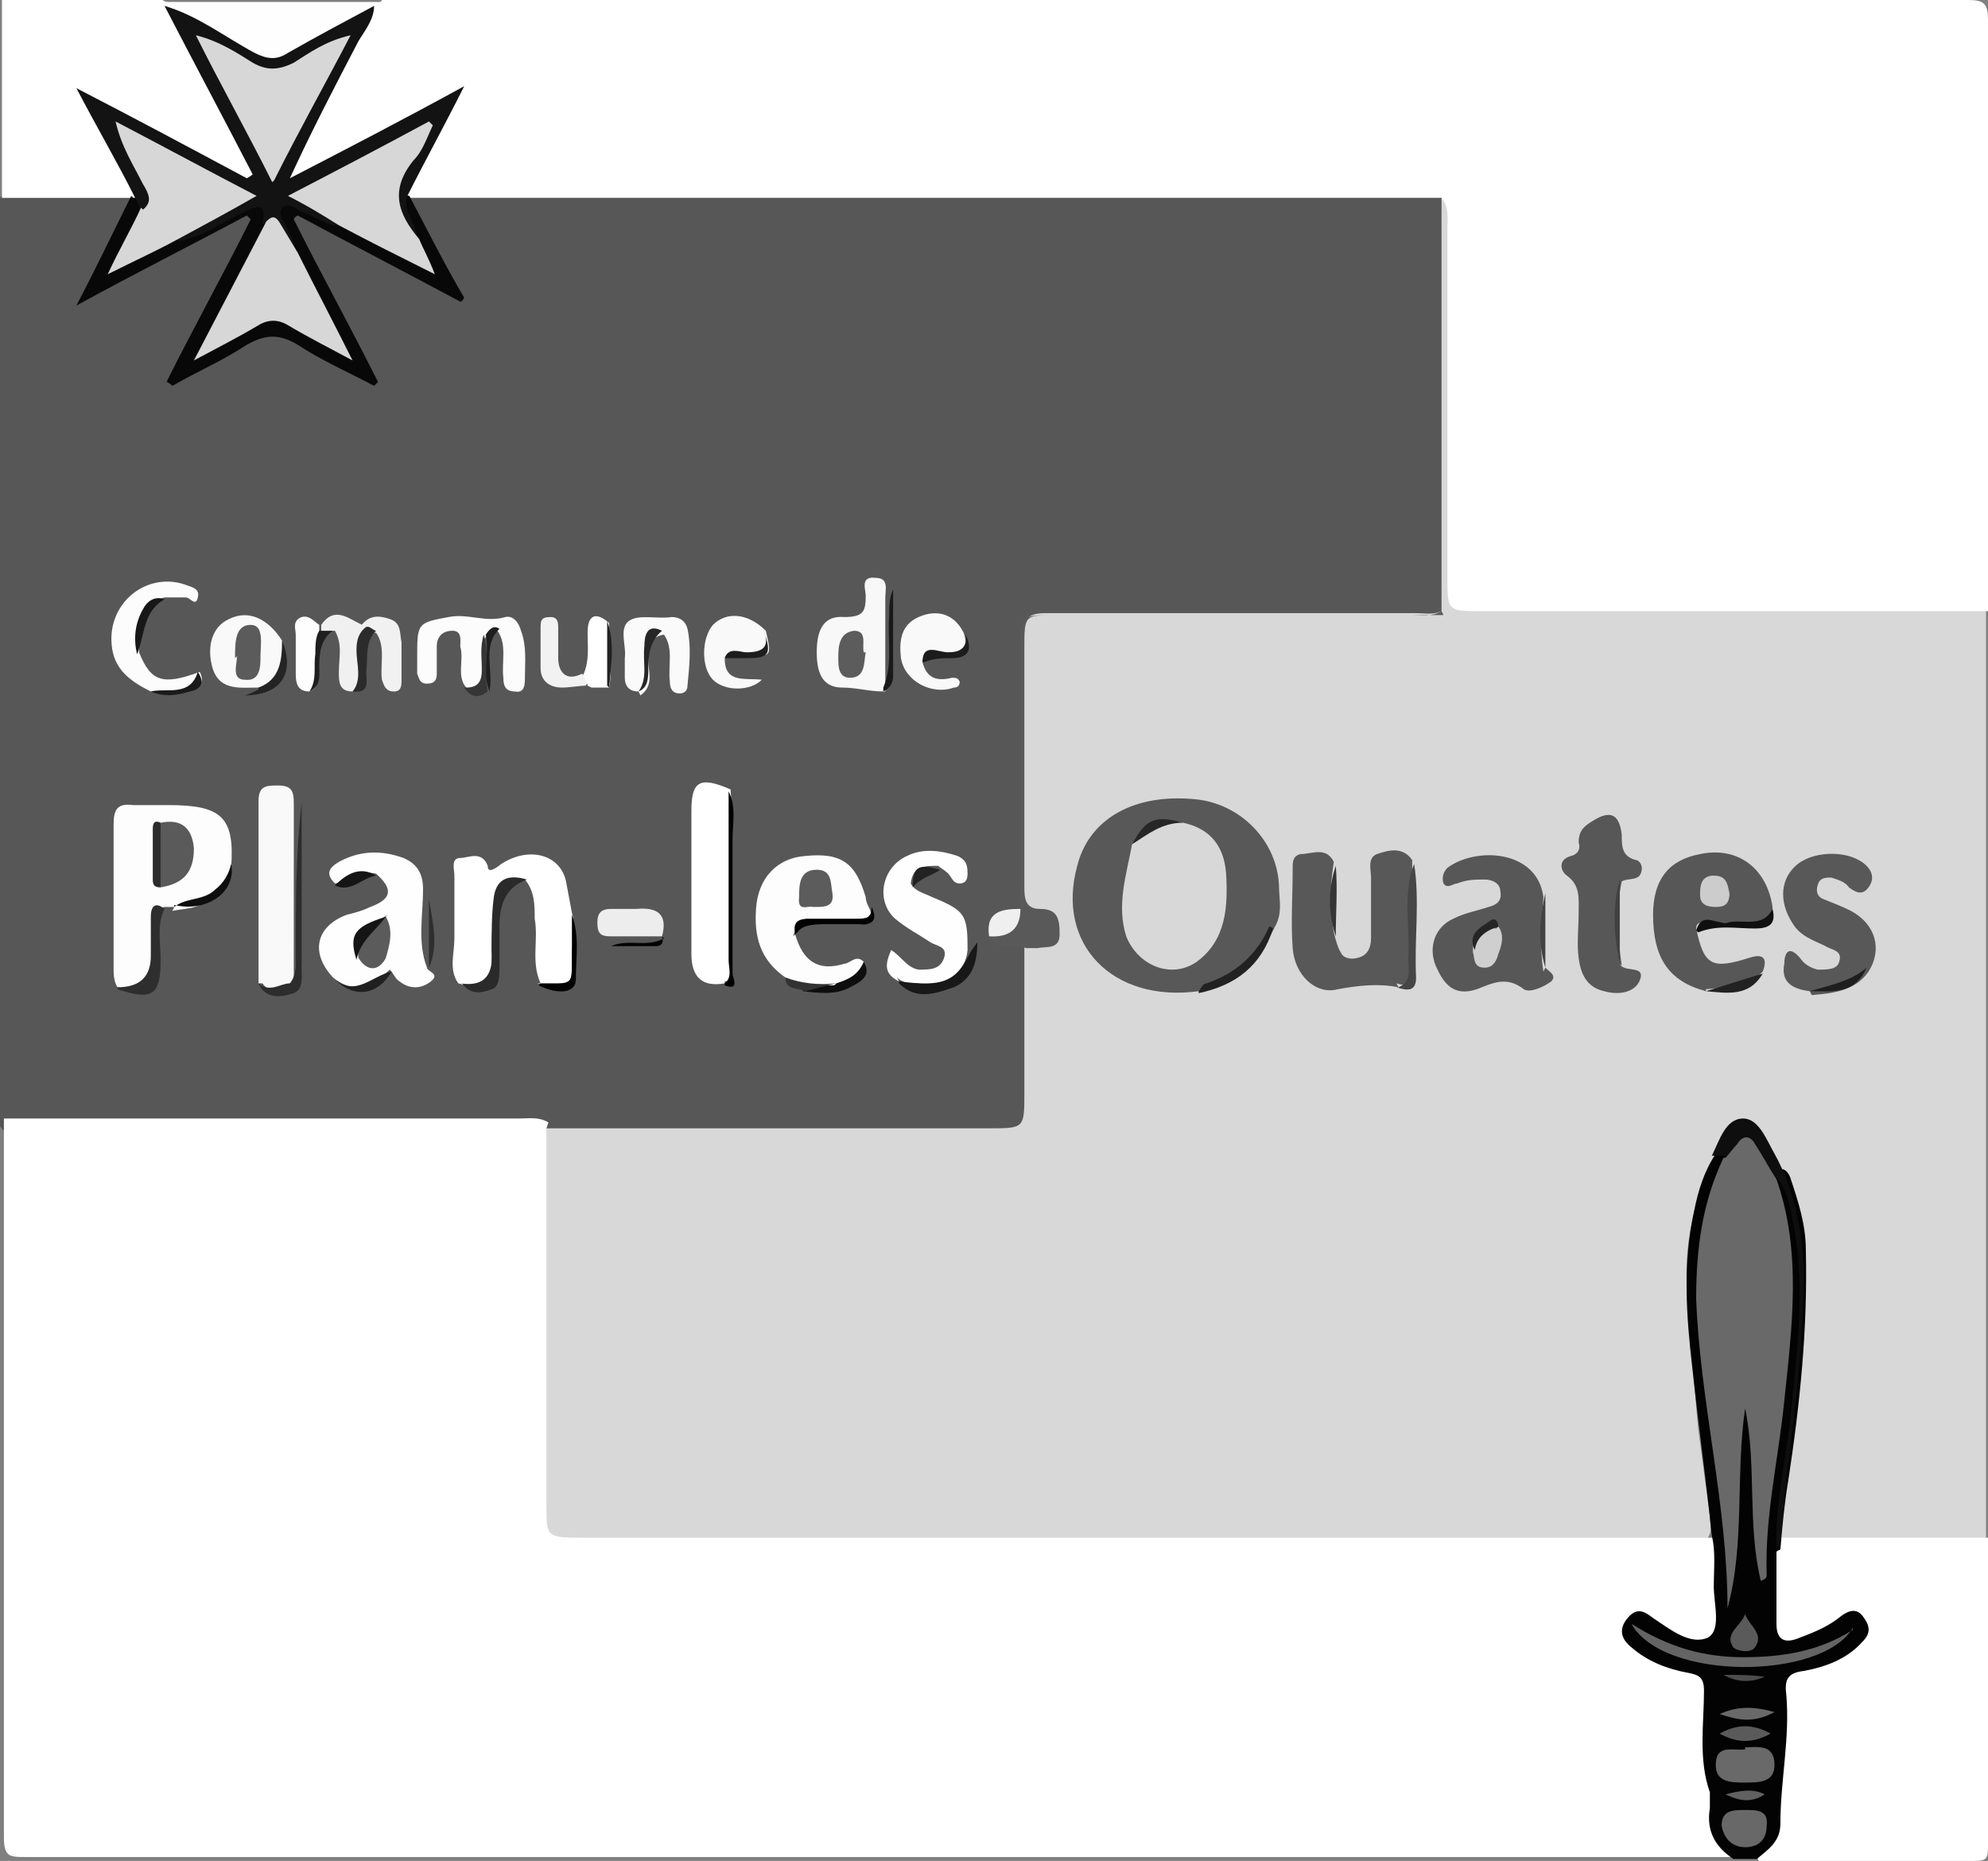 <?xml version="1.0" encoding="UTF-8"?>
<svg id="Calque_1" data-name="Calque 1" xmlns="http://www.w3.org/2000/svg" xmlns:xlink="http://www.w3.org/1999/xlink" version="1.1" viewBox="0 0 101.5 95">
  <rect x="0" y="0" width="101.5" height="95" fill="#808080" stroke="none"/>
  <defs>
    <clipPath id="clippath">
      <rect width="101.5" height="95" fill="none" stroke-width="0"/>
    </clipPath>
  </defs>
  <g clip-path="url(#clippath)">
    <g>
      <path d="M0,57.4V10.1c.3-.3.6-.5,1-.5,1.8,0,3.6-.2,5.3.1.7.2.8.6.5,1.2-.4.9-1,1.7-1.4,2.6-.1.2-.3.6,0,.8.2.2.5,0,.8-.2,1.6-.9,3.3-1.7,4.9-2.7.2-.1.4-.2.6-.3.4-.2.8-.5,1.2-.1.4.4,0,.8-.1,1.2-1,1.8-1.9,3.6-2.9,5.4-.2.3-.5.6-.2,1,.3.3.7,0,1-.1.8-.4,1.6-.9,2.4-1.3.6-.4,1.2-.3,1.8,0,1,.7,2.1,1.2,3.4,1.8-.1-1.2-.7-2.1-1.2-2.9-.7-1.2-1.3-2.6-2-3.8-.2-.4-.5-.8-.1-1.2.5-.4.9,0,1.3.2,1.7,1,3.4,1.9,5.1,2.8.3.2.6.5,1,.2.4-.3,0-.7-.2-1-.3-.8-.8-1.5-1.2-2.2-.3-.5-.5-1.1.4-1.3.7-.2,1.4-.2,2.1-.2,16,0,32,0,48,0,.8,0,1.6-.2,2.3.4.3.4.2.8.2,1.2,0,6.3,0,12.7,0,19,0,.4,0,.8-.2,1.2-.4.5-1,.3-1.5.3-4.3,0-8.6,0-12.9,0-1.8,0-3.5.2-5.2.4-.9.1-1.2.7-1.4,1.5-.6,3-.3,6-.4,9,0,1.2,0,2.3,0,3.5,0,.3-.1.6-.5.7-.3.1-.5.3-.3.6.4.5,1.2.6,1.2,1.4.2,2.6.1,5.3,0,7.9,0,1-.5,1.5-1.5,1.5-.3,0-.6,0-.8,0-7.1,0-14.1,0-21.2,0-.5,0-1,0-1.5-.1-1.5-.2-3,0-4.5,0-7,0-14,0-21.1,0-.8,0-1.6.2-2.2-.6Z" fill="#575757" stroke-width="0"/>
      <path d="M27.9,57.6c7.5,0,15.1,0,22.6,0,1.8,0,1.8,0,1.8-1.8,0-2.5,0-5,0-7.5.2-.6.5-1.2,0-1.8-.2-.3-.1-.7-.1-1.1,0-4.3,0-8.6,0-12.9,0-1,.4-1.2,1.2-1.2,6.3,0,12.6,0,18.9,0,.4,0,.9.1,1.3-.1,0-7,0-14.1,0-21.1.6,0,.7.4.8.8,0,.6,0,1.1,0,1.7,0,5.1,0,10.1,0,15.2,0,2.5.3,2.8,2.9,2.8,7.3,0,14.6,0,21.9,0,.8,0,1.6-.1,2.2.6v47.3c-.3.4-.7.5-1.1.5-2.9,0-5.7,0-8.6,0-.2,0-.5,0-.7-.2-.7-.3-.6-.9-.5-1.4.4-2.8.8-5.7,1-8.5.3-3.1.3-6.2-1-9.2-.2-.4-.4-.9-.7-1.2-.7-1-1.3-1-1.9.1-.1.2-.2.5-.4.7-1.2,2.3-1.6,4.8-1.3,7.4.2,2.1.3,4.2.5,6.2.2,1.5.4,3,.6,4.5,0,.5.2.9-.3,1.3-.6.3-1.3.3-2,.3-18.5,0-37.1,0-55.6,0-.2,0-.5,0-.7,0-1.4,0-1.7-.3-1.7-1.8,0-3.1,0-6.2,0-9.2,0-2.9,0-5.8,0-8.8,0-.6-.1-1.3.6-1.7Z" fill="#d8d8d8" stroke-width="0"/>
      <path d="M27.9,57.6c0,6.4,0,12.9,0,19.3,0,1.5,0,1.6,1.7,1.6,19.3,0,38.5,0,57.8,0,.4.1.4.4.4.7,0,1.3,0,2.6.1,3.9,0,.8-.7,1.2-1.6.9-.6-.2-1.1-.5-1.6-.8-.3-.1-.6-.3-.8,0-.2.4,0,.7.3.9.6.4,1.3.7,2,.8,1.4.3,1.5.6,1.5,2,0,1.4-.2,2.7.2,4.1.4,1.2,0,2.6.9,3.8-29.2,0-58.3,0-87.5,0-.8,0-1.1,0-1.1-1,0-12.2,0-24.4,0-36.7,8.8,0,17.5,0,26.3,0,.5,0,1-.1,1.5.2Z" fill="#fff" stroke-width="0"/>
      <path d="M101.5,31.2c-8.6,0-17.2,0-25.9,0-1.7,0-1.7,0-1.7-1.8,0-5.9,0-11.8,0-17.7,0-.5.1-1.1-.3-1.6-16.9,0-33.8,0-50.7,0-.7,0-1.4,0-2,0,0,0,0,0-.1-.1,0-1,.7-1.8,1.1-2.6.3-.5.6-1,.6-1.5-1.1.2-2,.8-2.9,1.3-1.2.8-2.6,1.3-3.8,2-.3.2-.7.5-1.1,0-.3-.4,0-.7.2-1,.8-1.8,1.9-3.5,2.8-5.3.4-.9.8-1.9,1.4-2.6.1-.1.3-.1.4-.3C46.5,0,73.5,0,100.5,0c.8,0,1,.2,1,1,0,10.1,0,20.2,0,30.2Z" fill="#fff" stroke-width="0"/>
      <path d="M91,78.5h10.5c0,5.3,0,10.6,0,15.8,0,.6-.1.7-.7.7-3.7,0-7.4,0-11,0-.2-.3.1-.5.3-.7.3-.3.5-.6.5-.9-.1-2.2.6-4.3.3-6.4-.2-1.3,0-1.5,1.3-1.9.9-.3,1.8-.3,2.5-1,.2-.2.6-.5.3-.9-.3-.4-.6-.2-1,0-.5.3-1,.6-1.6.8-1.2.5-1.8.2-2.1-1.1-.2-1.2.2-2.4.1-3.7.1-.3.2-.6.6-.7Z" fill="#fff" stroke-width="0"/>
      <path d="M6.8,10.1c-2.2,0-4.5,0-6.7,0V0c2.7,0,5.4,0,8.2,0,.1.1.3.1.4.2,1,.7,1.2,1.9,1.7,2.8.8,1.5,1.4,3,2.3,4.4.1.2.2.4.3.5.2.4.3.8,0,1.1-.4.4-.7.1-1.1,0-1.7-1-3.5-1.9-5.2-2.8-.3-.2-.6-.5-1-.2-.4.4,0,.7.2,1.1.5,1,1.3,1.8,1.3,3,0,0-.2,0-.3,0Z" fill="#fff" stroke-width="0"/>
      <path d="M90.7,79.2c0,1.2,0,2.5,0,3.7,0,.9.5,1,1.2.7.8-.3,1.5-.6,2.1-1.1.4-.3.8-.4,1.1,0,.3.4.5.8,0,1.3-.8.9-1.9,1.3-3,1.5-.8.1-1,.4-.9,1.2.2,2.2-.3,4.4-.3,6.6,0,.9-.6,1.3-1.2,1.8h-1.2c-.9-.6-1.4-1.4-1.2-2.6,0-.2,0-.5,0-.8-.6-1.7-.3-3.5-.3-5.2,0-.7-.3-.8-.8-.9-1.1-.2-2.1-.6-2.9-1.3-.5-.4-.7-.9-.2-1.5.5-.6.9-.3,1.3,0,.9.6,1.9,1.4,2.8,1,.7-.4.3-1.7.3-2.6,0-.9.1-1.8-.1-2.6-.3-2.9-.7-5.8-1-8.6-.3-2.6-.5-5.3.1-8,.2-1,.5-2,1.1-2.9.3-.3.6-.3.9,0,.1.3.1.5,0,.8-1.5,3.4-1.1,6.9-.8,10.4.3,3.2.9,6.4.8,9.7,0,.2,0,.4,0,.5,0-.8,0-1.8,0-2.7-.2-1.8,0-3.6.2-5.3,0-.4.1-.9.6-.9.6,0,.6.5.7.9.4,2.2.1,4.3,0,5.7,0-2.2.5-5.2.8-8.2.2-2.9.5-5.9-.3-8.8,0-.3-.2-.6,0-.9.3-.6.7-.5.9,0,.4,1.2.8,2.4.8,3.7.1,4-.3,7.9-.9,11.8-.2,1.2-.3,2.3-.4,3.5Z" fill="#030303" stroke-width="0"/>
      <path d="M8.4.3c0,0-.2-.2-.2-.2,3.8,0,7.5,0,11.3,0,0,0-.2.2-.3.2-.4.6-.9,1-1.6,1.3-1,.5-2.1,1-3.1,1.6-.3.2-.6.4-.9.2-1.7-1.1-3.8-1.6-5.2-3.1Z" fill="#fefefe" stroke-width="0"/>
      <path d="M6.8,10.1c0,0,.1,0,.2,0,.3-.1.5,0,.6.2.5.9-.3,1.5-.5,2.2.7-.2,1.4-.7,2-1,1.2-.4,2.3-.9,3.5-1.3,1.2-.3,1.3-.2,1.2,1,0,1.6-1.1,2.8-1.7,4.1-.2.5-.6,1-1,1.8,1.9-1.5,3.6-1.7,5.3-.2-.7-1.4-1.2-2.7-2-4-.3-.9-.8-2-.2-2.7.6-.7,1.6.1,2.5.2.2,0,.5.2.7.2,1,.6,2.1,1.2,3.2,1.6,0,0,0,0,0,0,0,0,0,0,0-.1-.2-.5-.2-1.1-.2-1.6,0-.3.1-.6.5-.5,0,0,0,0,0,0,.9,1.7,1.8,3.5,2.8,5.2,0,0-.1.2-.2.2-2.8-1.5-5.5-2.9-8.3-4.4,0,0-.2.1-.2.2,1.4,2.8,2.9,5.5,4.3,8.3,0,0-.2.2-.2.2-1.3-.7-2.7-1.3-3.9-2.1-1-.6-1.7-.5-2.6,0-1.2.8-2.6,1.4-3.8,2.1,0,0-.2-.2-.3-.2,1.4-2.8,2.9-5.5,4.3-8.3,0,0-.1-.1-.2-.2-2.8,1.5-5.6,2.9-8.7,4.6,1.1-2.1,1.9-3.8,2.8-5.6Z" fill="#080808" stroke-width="0"/>
      <path d="M8.9,46.3c-.2,0-.3,0-.5,0-.5.1-.5.6-.5,1,0,.6,0,1.1,0,1.7,0,1.8-.1,1.8-1.9,1.4-.2-.3-.2-.7-.2-1,0-2.4,0-4.9,0-7.3,0-.8.2-1.1,1-1,.6,0,1.2,0,1.8,0,2.7,0,3.4.6,3.2,3.2.1,1.2-.8,1.5-1.6,1.9-.4.2-.9.2-1.4.3Z" fill="#fdfdfd" stroke-width="0"/>
      <path d="M27.6,50.2c-.5-1.1-.1-2.2-.3-3.3,0-.7,0-1.4-.5-2-.9,0-1.3.4-1.5,1.2-.2,1-.2,2-.2,3,0,1.4-.2,1.5-1.7,1.1-.5-.7-.2-1.5-.2-2.3,0-1.1,0-2.2,0-3.2,0-.3-.2-.9.3-.9.4,0,1.1-.4,1.4.4,0,.3.2.3.7-.1,1.4-.9,3-.5,3.3.9.1.5.2,1.1.3,1.6.2.7,0,1.5,0,2.2,0,1.6,0,1.7-1.8,1.4Z" fill="#fff" stroke-width="0"/>
      <path d="M17.1,50c-1.3-1.3-1-2.7.6-3.3.4-.1.8-.2,1.2-.4,1.1-.4,1.2-.9.3-1.7-.8-.2-1.4.4-2.1.5-.5-.5-.3-.8.2-1.1,1.1-.6,2.2-.6,3.3-.2.7.3,1,.8,1,1.6,0,1.3-.3,2.7.2,4h0c0,.2.7.3.2.7-.5.4-1.1.4-1.6,0-.2-.1-.3-.4-.5-.6-1.1,1-1.9,1.2-2.9.4Z" fill="#fefefe" stroke-width="0"/>
      <path d="M40.6,47.7c.4,1.4,1.2,1.9,2.5,1.5.3,0,.6-.5,1-.1,0,1-.8,1.1-1.5,1.3-.9,0-1.8.2-2.5-.5-1.3-.9-1.6-2.1-1.5-3.5.1-1.6,1.1-2.6,2.5-2.7,1.9-.2,2.6.4,3.1,2.1,0,.2.1.4.2.6.2.5,0,.8-.6.8-.8,0-1.6,0-2.4,0-.5,0-.8.1-.9.6Z" fill="#fdfdfd" stroke-width="0"/>
      <path d="M37,50.2q-1.7.3-1.7-1.5c0-2.4,0-4.9,0-7.3,0-1.5.4-1.8,2-1.1.2,3.1,0,6.2,0,9.3,0,.2,0,.5-.3.5Z" fill="#fff" stroke-width="0"/>
      <path d="M13.2,50.2c0-3.1,0-6.2,0-9.3,0-.8.4-.8,1-.8.7,0,.8.3.8.9,0,3.1,0,6.1,0,9.2-.5.3-1.1.7-1.6,0Z" fill="#f9f9f9" stroke-width="0"/>
      <path d="M45.9,50.1c-.8-.4-.7-.9-.4-1.6.5.3.8.9,1.4,1,.6,0,1.1,0,1.3-.6.2-.6-.4-.6-.7-.8-.6-.4-1.2-.7-1.8-1.2-1-.9-.7-2.6.6-3.2.8-.4,1.7-.3,2.6,0,.4.2.5.4.5.9,0,.3-.1.5-.4.5-.4,0-.4-.4-.7-.6-.1-.1-.3-.2-.4-.3-.7,0-1.3,0-1.4.9.2.4.7.5,1.1.7,1.7.7,1.8.9,1.8,2.7-.1,1.2-1.2,1.9-2.6,1.7-.3,0-.7,0-1-.3Z" fill="#fefefe" stroke-width="0"/>
      <path d="M73.6,31.2c-.5.3-1,.2-1.5.2-6.1,0-12.1,0-18.2,0-1.6,0-1.6,0-1.6,1.7,0,4,0,8.1,0,12.1,0,.6,0,1.2.8,1.2.9,0,1,.5,1,1.3,0,.8-.7.6-1.1.7-.2,0-.4,0-.6,0-.6-.2-1.4.2-1.9-.5.5-.5,1.2-.8,1.6-1.4,0-4.5,0-8.9,0-13.4,0-1.7,0-1.7,1.8-1.7,6.6,0,13.2,0,19.8,0Z" fill="#595959" stroke-width="0"/>
      <path d="M23.8,35.1c-.5-.6-.1-1.4-.3-2.1,0-.3.1-.8-.4-.8-.5,0-.8.3-.8.8,0,.5,0,1,0,1.4,0,.3-.1.5-.5.5-.4,0-.4-.3-.5-.5,0-.3,0-.6,0-.8,0-1.8,0-1.8,1.6-2.1,1-.2,1.9.3,2.9,0,.4-.1.7.3.8.7.3.8.2,1.6.2,2.4,0,.3,0,.8-.5.7-.5,0-.6-.3-.6-.7-.1-.8.2-1.7-.3-2.4-.4,0-.7.3-.7.7,0,.6,0,1.2,0,1.7,0,.6-.4.8-.9.5Z" fill="#fcfcfc" stroke-width="0"/>
      <path d="M45.1,35.3c-.7,0-1.4-.2-2.1-.2-1.1,0-1.3-.9-1.3-1.8,0-.9.2-1.9,1.4-1.8,1,0,1.1-.3,1.1-1.1,0-.3-.3-1,.5-.9.7,0,.5.6.5,1,0,1.5,0,3.1,0,4.6,0,.1,0,.2,0,.2Z" fill="#f8f8f8" stroke-width="0"/>
      <path d="M7.7,35.3c-1-.5-1.9-1.1-2-2.4-.2-2.2,1.9-3.8,3.9-3,.3.1.6.2.5.6-.1.5-.4,0-.6,0-.4,0-.7,0-1.1,0-.9.2-1.2.9-1.3,1.6,0,.4,0,.8,0,1.2.6,1.5,1.2,1.7,3.1,1,.3.6-.1.7-.5.9-.6.2-1.2.3-1.8.1Z" fill="#fcfcfc" stroke-width="0"/>
      <path d="M13.2,35.1c-1,0-2.1.2-2.4-1.2-.2-.9,0-1.9.9-2.3,1-.5,2,0,2.7,1.1.3,1.6,0,2.2-1.2,2.4Z" fill="#f9f9f9" stroke-width="0"/>
      <path d="M47.1,33.8c.2.8.7,1,1.5.8.2,0,.3,0,.4.2,0,.2-.1.3-.3.3-1.1.4-2.5-.3-2.7-1.5-.1-.9,0-1.7.9-2.1.9-.4,1.8-.2,2.3.8.3.9,0,1.1-.8,1.1-.4,0-1-.2-1.3.3Z" fill="#f9f9f9" stroke-width="0"/>
      <path d="M32.6,35.3c-.5,0-.7-.3-.7-.7,0-.3,0-.6,0-1,.1-.7-.4-1.7.4-2,.5-.2,1.3,0,2-.1.4,0,.7.2.8.6.2.9.1,1.9,0,2.9,0,.2-.1.4-.4.4-.4,0-.5-.3-.5-.6-.1-.8.2-1.7-.3-2.4-.8.1-.8.8-.8,1.3,0,.6.3,1.3-.4,1.8Z" fill="#fafafa" stroke-width="0"/>
      <path d="M37,33.6c0,1.3,1,1,1.9,1.1-.6.6-1.9.6-2.5,0-.6-.6-.6-2.1,0-2.8.7-.7,1.8-.6,2.7.3.3,1.3.3,1.3-.9,1.3-.4,0-.8,0-1.2.1Z" fill="#f9f9f9" stroke-width="0"/>
      <path d="M33.8,47.8c-.9,0-1.8,0-2.6,0-.5,0-.7-.1-.7-.7,0-.5.2-.7.7-.7.4,0,.9,0,1.3,0,1.1-.1,1.6.3,1.3,1.4,0,0,0,0,0,0Z" fill="#ededed" stroke-width="0"/>
      <path d="M30,35c-.4,0-.9.1-1.3.1-.6,0-1.1-.3-1.1-1,0-.7,0-1.3,0-2,0-.4,0-.6.5-.6.4,0,.4.3.4.6,0,.5,0,1,0,1.5,0,.7.4,1.2,1.2.8.3.1.5.3.2.6Z" fill="#f2f2f2" stroke-width="0"/>
      <path d="M18,35.3c-.7,0-.7-.5-.7-1,0-.7.2-1.4-.2-2.1-.2,0-.5.1-.7,0,0-.1,0-.2,0-.3.7-1,1.4-.3,2.1,0,.1-.1.2,0,.3,0-.3.7-.3,1.5-.3,2.3,0,.4,0,.9-.5,1.1Z" fill="#f0f0f0" stroke-width="0"/>
      <path d="M18.8,32c-.1,0-.2,0-.4,0,.4-.6.9-.6,1.5-.4.6.2.5.7.6,1.2,0,.6,0,1.3,0,1.9,0,.3,0,.6-.4.6-.4,0-.5-.3-.6-.6-.1-.8.2-1.7-.3-2.4-.2,0-.3,0-.4-.2Z" fill="#f1f1f1" stroke-width="0"/>
      <path d="M23.5,50.2c1.3.2,1.7-.5,1.6-1.7,0-.9,0-1.8.1-2.6.1-1,.7-1.3,1.7-1-1.1.4-1.4,1.3-1.4,2.4,0,.7,0,1.4,0,2.1,0,.4,0,1-.4,1.1-.5.2-1.1.3-1.5-.3Z" fill="#2a2a2a" stroke-width="0"/>
      <path d="M16.3,31.9c0,0,0,.2,0,.2,0,.8-.2,1.6-.1,2.5,0,.3,0,.5-.4.7-.6,0-.7-.4-.7-.9,0-.7,0-1.3,0-2,0-.3-.2-.7.3-.9.4-.1.6.2.9.4Z" fill="#fefefe" stroke-width="0"/>
      <path d="M30,35c0-.2-.2-.4-.2-.6.3-.7.2-1.4.2-2.1,0-.9.4-1.1,1.1-.5,0,1.1.2,2.2,0,3.3h-.9Z" fill="#fff" stroke-width="0"/>
      <path d="M13.2,50.2c.6.5,1.1,0,1.6,0,.4-.5.3-1.1.3-1.6,0-2.5,0-5.1.3-7.6,0,1.8,0,3.7,0,5.5,0,1,0,1.9,0,2.9,0,.5.1,1.1-.4,1.3-.6.2-1.3.3-1.7-.3Z" fill="#2d2d2d" stroke-width="0"/>
      <path d="M6,50.4q1.7,0,1.7-1.6c0-.7,0-1.3,0-2,0-.5.2-.8.7-.4-.4.8-.2,1.7-.2,2.6,0,1.8-.4,2.1-2.2,1.5Z" fill="#2e2e2e" stroke-width="0"/>
      <path d="M37,50.2c.4-.3.2-.8.2-1.2,0-2.9,0-5.7,0-8.6.4.8.2,1.6.2,2.5,0,2.3,0,4.5,0,6.8,0,.2.4.9-.4.6Z" fill="#010101" stroke-width="0"/>
      <path d="M45.9,50.1c2.3.3,2.9,0,3.6-1.4.1-.2.2-.3.4-.6,0,1.1-.3,1.9-1.2,2.3-.9.3-1.9.7-2.8-.2Z" fill="#181818" stroke-width="0"/>
      <path d="M52.1,46.4q0,1.5-1.6,1.4c-.2-1.3.7-1.4,1.6-1.4Z" fill="#efefef" stroke-width="0"/>
      <path d="M18.8,32c.1,0,.3.2.4.2-.6.6-.4,1.4-.5,2.1,0,.5.2,1.1-.7,1,.5-.6.2-1.4.2-2.1,0-.5.1-.9.5-1.2Z" fill="#2b2b2b" stroke-width="0"/>
      <path d="M8.9,46.3c.6-.5,1.5-.3,2.1-.9.4-.3.7-.8.8-1.3.3,1.4-1.2,2.5-2.9,2.1Z" fill="#0e0e0e" stroke-width="0"/>
      <path d="M27.6,50.2c.3,0,.6,0,.9,0,.6,0,.7-.2.7-.7,0-.9,0-1.9,0-2.8.4,1.1.2,2.2.2,3.3,0,.7-.9.8-1.9.3Z" fill="#010101" stroke-width="0"/>
      <path d="M45.1,35.3v-.2c.5-1.2.2-2.4.3-3.7,0-.4,0-.9.2-1.3,0,1.5,0,3,0,4.4,0,.3-.1.6-.5.8Z" fill="#191919" stroke-width="0"/>
      <path d="M13.2,35.1c1.1-.4,1.2-1.4,1.2-2.4.7,1.7-.1,2.8-1.9,2.8.3-.1.5-.2.7-.3Z" fill="#242424" stroke-width="0"/>
      <path d="M42.7,50.2c.6-.2,1.1-.4,1.4-1.1.4.7-.1,1-.7,1.3-.7.4-1.6.3-2.4.2-.1-.4.2-.3.4-.3.4,0,.8,0,1.2,0Z" fill="#0e0e0e" stroke-width="0"/>
      <path d="M40.6,47.7c-.1-.5,0-.8.7-.8.8,0,1.6,0,2.4,0,.5,0,.8,0,.8-.6.3.6.1.9-.5.9-.7,0-1.3,0-2,0-.5,0-1,0-1.3.4Z" fill="#010101" stroke-width="0"/>
      <path d="M17.1,50c1.1.9,1.9-.2,2.9-.4-.7,1.2-1.9,1.4-2.9.4Z" fill="#202020" stroke-width="0"/>
      <path d="M32.6,35.3c.5-.7.2-1.5.3-2.3,0-.5.1-1.2.9-.8-.6.5-.7,1.2-.7,1.9,0,.5,0,1-.5,1.2Z" fill="#262626" stroke-width="0"/>
      <path d="M23.8,35.1c.6,0,.8-.3.8-.9,0-.6-.1-1.2.1-1.8.3.9,0,1.9.2,2.9-.4.3-.8.4-1.2-.2Z" fill="#363636" stroke-width="0"/>
      <path d="M17.1,45.2c.6-.6,1.3-1,2.1-.5-.7.1-1.3.9-2.1.5Z" fill="#151515" stroke-width="0"/>
      <path d="M15.8,35.3c.4-.6.2-1.3.3-1.9,0-.4,0-.9.2-1.2.2,0,.5,0,.7,0-.6.4-.7,1.1-.7,1.8,0,.5.1,1-.5,1.3Z" fill="#1f1f1f" stroke-width="0"/>
      <path d="M7,33.4c-.2-.8-.1-1.6.3-2.3.2-.4.6-.7,1.1-.5-1.1.6-1,1.8-1.4,2.8Z" fill="#171717" stroke-width="0"/>
      <path d="M7.7,35.3c.8-.2,2,.3,2.4-1,.4.6.1.9-.4,1-.7.2-1.3.3-2,0Z" fill="#1a1a1a" stroke-width="0"/>
      <path d="M21.9,49.4v-3.5c.2,1.2.5,2.4,0,3.5h0Z" fill="#2e2e2e" stroke-width="0"/>
      <path d="M25,35.3c-.4-.9,0-1.9-.2-2.9.2-.3.4-.5.7-.3-.9.9-.3,2.1-.5,3.1Z" fill="#1e1e1e" stroke-width="0"/>
      <path d="M31,35c0-1.1,0-2.2,0-3.3.4,1.1.2,2.3.1,3.4,0,0,0,0,0,0,0,0,0,0,0,0Z" fill="#222" stroke-width="0"/>
      <path d="M42.7,50.2c-.5.1-1.1.3-1.6.4-.3-.2-1,0-1-.7.8.3,1.7.4,2.6.3Z" fill="#323232" stroke-width="0"/>
      <path d="M47.1,33.8c0-1,.8-.5,1.3-.5.6,0,1-.2.9-.9.4.8.1,1.2-.7,1.2-.5,0-.9,0-1.4.2Z" fill="#1c1c1c" stroke-width="0"/>
      <path d="M37,33.6c.2-.6.8-.3,1.1-.3.9,0,1.2-.3.9-1.1.4,1.2.3,1.4-.9,1.4-.4,0-.8,0-1.2,0Z" fill="#1d1d1d" stroke-width="0"/>
      <path d="M33.8,47.8c.1.3,0,.5-.3.5-.8,0-1.6,0-2.3,0,.9-.4,1.8.1,2.7-.4h0Z" fill="#020202" stroke-width="0"/>
      <path d="M46.6,45.3c0-1.1.3-1.2,1.4-.9-.4.3-1,.4-1.4.9Z" fill="#222" stroke-width="0"/>
      <path d="M61.2,50.6c-4.4.6-7.3-2.4-6.2-6.4.6-2.4,2.9-3.7,6-3.4,2.3.2,4.2,2.1,4.3,4.4,0,.7.2,1.4-.2,2.1-.8,1.7-2.2,2.6-3.8,3.3Z" fill="#585858" stroke-width="0"/>
      <path d="M71.4,50.4c-1-.2-2-.1-3.1.1-1.1.3-2.2-.7-2.3-2.1-.1-1.3,0-2.7,0-4.1,0-.3,0-.6.4-.7.6,0,1.3-.4,1.7.4-.2,1.2-.2,2.4,0,3.6.1.4.2.8.4,1.1.1.2.5.3.8.2.5-.1.7-.5.7-1,0-1,0-2.1,0-3.1,0-.4-.2-1,.3-1.2.6-.2,1.3-.4,1.8.3,0,1.8,0,3.6,0,5.4,0,.5.1,1.2-.8.9Z" fill="#585858" stroke-width="0"/>
      <path d="M78.9,49.4c.2.2.6.4.3.7-.4.3-1.1.6-1.4.4-.9-.7-1.6-.3-2.4,0-1.2.4-1.7-.3-2.1-1.2-.4-1,0-2,.9-2.4.6-.3,1.2-.4,1.8-.6.4-.1.7-.3.6-.8,0-.4-.4-.6-.8-.6-.5,0-.9,0-1.4.2-.2,0-.5.3-.7,0-.1-.3,0-.6.2-.8,1.5-1.1,4.6-.9,4.9,1.5-.1,1.3-.2,2.5,0,3.8Z" fill="#575757" stroke-width="0"/>
      <path d="M87.1,50.6c-1.9-.5-2.7-1.7-2.7-3.9,0-1.8.8-2.8,2.4-3.1,1.9-.4,3.4.7,3.7,2.7,0,.6-.3.9-1,.8-.7,0-1.5,0-2.3,0-.2,0-.6-.1-.6.3.4,1.9.8,2.1,2.7,1.5.6-.2,1-.1.7.7-.8.8-1.9.8-2.9.9Z" fill="#575757" stroke-width="0"/>
      <path d="M92.4,50.6c-.8-.1-1.5-.4-1.3-1.4,0-.5.2-1,.8-.3.2.3.5.5.9.6.5,0,1,0,1.1-.4.2-.6-.4-.6-.7-.8-.6-.3-1.3-.5-1.7-1.2-.7-1.1-.6-2.3.3-3,.9-.7,2.7-.7,3.5.1.3.3.4.7.1,1.1-.3.4-.6.3-1,0-.2-.3-.6-.4-.9-.5-.3,0-.6,0-.7.4-.1.3,0,.6.3.7.5.2,1,.4,1.4.6,1.3.7,1.6,2,.9,3.1-.7,1-1.8,1.1-2.9,1.2Z" fill="#585858" stroke-width="0"/>
      <path d="M82.7,49.2c.2.5,1.4,0,1,.9-.3.6-1.1.7-1.8.5-.9-.2-1.2-.9-1.3-1.7-.1-.7,0-1.5,0-2.3,0-.7.1-1.4-.6-1.9-.3-.2-.5-.8.2-1,.4-.1.5-.4.4-.7,0-.7.4-.9.9-1.2.9-.5,1.2,0,1.3.8,0,.6,0,1.1.7,1.3.2,0,.4.3.3.6-.1.5-.7.3-1,.5-.3,1.4-.2,2.9,0,4.3Z" fill="#575757" stroke-width="0"/>
      <path d="M90.7,79.2c-.1-2.6.6-5.1.8-7.7.3-3.1.7-6.2,0-9.3-.1-.7-.3-1.5-.8-2.1,0,0,0,0-.1,0,0,0,0,0,0,0-.2.1-.5,0-.6-.1-.4-.8-1.2-.9-2-1-.2,0-.4,0-.6,0,.4-.8.7-1.9,1.6-1.9.8,0,1.2,1.1,1.6,1.8,1,1.8,1.4,3.8,1.5,5.9,0,4.2-.6,8.3-1.1,12.4,0,.4,0,.9-.1,1.3,0,.3-.2.5-.2.8Z" fill="#0e0e0e" stroke-width="0"/>
      <path d="M71.4,50.4c.7-.3.5-.9.5-1.5.1-1.6-.3-3.3.3-4.8.3,1.9,0,3.9.1,5.8,0,.7-.4.7-1,.5Z" fill="#464646" stroke-width="0"/>
      <path d="M61.2,50.6c.1-.1.2-.4.4-.4,1.5-.5,2.6-1.5,3.2-2.9,0,0,0,0,0,0,0,0,.1,0,.2.1-.6,1.9-1.9,2.9-3.8,3.3Z" fill="#222" stroke-width="0"/>
      <path d="M86.6,47.5c.3-1,1-.3,1.6-.4.8-.2,1.8.3,2.3-.7.2.8-.2,1-.9,1-1,0-1.9-.2-2.9.2Z" fill="#101010" stroke-width="0"/>
      <path d="M82.7,49.2c-.3-1.4-.4-2.9,0-4.3,0,1.4,0,2.9,0,4.3Z" fill="#414141" stroke-width="0"/>
      <path d="M87.1,50.6c1-.3,1.9-.6,2.9-.9-.7,1.2-1.8,1-2.9.9Z" fill="#222" stroke-width="0"/>
      <path d="M92.4,50.6c1-.3,2.1-.5,2.9-1.2-.6,1.4-1.8,1.2-2.9,1.2Z" fill="#1e1e1e" stroke-width="0"/>
      <path d="M78.9,49.4c-.4-1.3-.3-2.5,0-3.8,0,1.3,0,2.5,0,3.8Z" fill="#424242" stroke-width="0"/>
      <path d="M68.2,47.8c-.4-1.2-.4-2.4,0-3.6.1,1.2,0,2.4,0,3.6Z" fill="#353535" stroke-width="0"/>
      <path d="M17.3,11.5c-.7,0-1.3-.5-1.9-.7-.3-.1-.6-.5-1-.2-.2.3,0,.6.2.9.2.5.5.9.5,1.5-.6.3-.8-.2-1.1-.6-.2-.3-.1-.8-.6-1,.2-.9-.1-1-.9-.6-1.1.5-2.1,1.3-3.4,1.5-.3-.7.3-.8.7-1.1.5-.4,1.4-.4,1.4-1.1,0-.7-1-.8-1.5-1.1-.8-.4-1.5-.8-2.5-1.3.1.8.5,1.3.7,1.8.2.7.1,1.2-.7,1.2-.1-.2-.2-.4-.3-.6-.9-1.8-1.9-3.5-3-5.6,3.1,1.6,5.9,3.1,8.7,4.6,0,0,.2-.1.3-.2-1.5-2.9-3-5.7-4.5-8.6,1.7.5,3.1,1.6,4.6,2.4.6.3,1.1.4,1.7,0,1.4-.8,2.9-1.6,4.4-2.4,0,.7-.5,1.3-.8,1.8-1.2,2.3-2.4,4.6-3.5,7,2.9-1.5,5.8-3,8.9-4.7-1,2-2,3.8-2.9,5.6-.3.8.5,1.4.5,2.2-1,0-1.9-1.6-1.6-2.7.2-.6.6-1.1.8-1.9-1.5.6-2.7,1.4-4,2.1-.5.2-.1.5.1.7.4.3.9.4.6,1.1Z" fill="#131313" stroke-width="0"/>
      <path d="M88.1,59.1c.2-.2.4-.5.6-.7.3-.5.7-.4.9,0,.4.6.7,1.2,1.1,1.8,1.3,3.7.8,7.5.4,11.3-.3,3-1,5.9-.9,8.9,0,.1,0,.2-.3.3-.7-2.9-.2-5.9-.8-8.8-.5,3.4,0,6.9-.9,10.2,0-5.3-1.4-10.5-1.6-15.8,0-2.5.3-4.9,1.4-7.2Z" fill="#696969" stroke-width="0"/>
      <path d="M94.6,83.1c-1.6,2.7-9.7,2.7-11.3-.2,1.9,1.2,3.7,1.7,5.7,1.7,2,0,3.9-.3,5.6-1.4Z" fill="#646464" stroke-width="0"/>
      <path d="M89.1,89.2c.6,0,1.5-.2,1.5.9,0,.9-.8.9-1.5.9-.7,0-1.5,0-1.5-.9,0-1.1.9-.7,1.5-.8Z" fill="#696969" stroke-width="0"/>
      <path d="M89.1,92.4c.6,0,1.2,0,1.1.8,0,.7-.4,1.1-1.1,1.1-.7,0-1.1-.5-1.2-1.1,0-.8.6-.8,1.2-.8Z" fill="#686868" stroke-width="0"/>
      <path d="M89.1,82.4c.2.6,1,1,.5,1.7-.2.3-.9.2-1.1,0-.5-.7.4-1.1.6-1.7Z" fill="#5a5a5a" stroke-width="0"/>
      <path d="M87.8,88.5c.9-.5,1.7-.5,2.6,0-.9.5-1.7.5-2.6,0Z" fill="#5a5a5a" stroke-width="0"/>
      <path d="M87.8,87.5c.9-.4,1.7-.4,2.8-.1-1.1.6-1.9.4-2.8.1Z" fill="#696969" stroke-width="0"/>
      <path d="M88.1,91.6c.8-.2,1.4-.3,2,0-.6.4-1.2.4-2,0Z" fill="#616161" stroke-width="0"/>
      <path d="M88,85.5c.7,0,1.4,0,2.1.1-.7.3-1.4.3-2.1-.1Z" fill="#4d4d4d" stroke-width="0"/>
      <path d="M17.3,11.5c-.8-.5-1.6-1-2.6-1.5,2.5-1.3,4.8-2.5,7.2-3.8,0,0,.1.1.2.2-.3.6-.5,1.3-1,1.8-1.2,1.5-.8,2.7.3,4,.2.5.5,1,.8,1.8-1.8-.9-3.4-1.7-4.9-2.5Z" fill="#d7d7d7" stroke-width="0"/>
      <path d="M13.5,11.4c.3-.3.5-.5.8,0,.3.5.6,1,.9,1.5.9,1.8,1.8,3.5,2.8,5.5-1.3-.7-2.3-1.2-3.3-1.8-.5-.3-1-.3-1.5,0-1,.6-2,1.1-3.3,1.8,1.3-2.5,2.5-4.8,3.7-7.1Z" fill="#d7d7d7" stroke-width="0"/>
      <path d="M7.3,10.7c.5-.4.3-.8,0-1.3-.5-1-1.1-1.9-1.4-3.2,2.3,1.2,4.7,2.5,7.2,3.8-1.4.8-2.7,1.5-4,2.2-1.1.6-2.2,1.1-3.6,1.8.6-1.3,1.2-2.3,1.7-3.4Z" fill="#d7d7d7" stroke-width="0"/>
      <path d="M8.2,42c1-.2,1.6.2,1.7,1.3,0,1.2-.5,1.8-1.7,2-.4-1.1-.4-2.2,0-3.3Z" fill="#5a5a5a" stroke-width="0"/>
      <path d="M8.2,42c0,1.1,0,2.2,0,3.3-.3,0-.4-.1-.4-.4,0-.9,0-1.7,0-2.6,0-.4.2-.4.4-.3Z" fill="#2c2c2c" stroke-width="0"/>
      <path d="M19.7,46.8c.4.7.2,1.4,0,2.1-.3.6-.9.8-1.4,0-.2-1.2.7-1.7,1.5-2.2Z" fill="#5b5b5b" stroke-width="0"/>
      <path d="M19.7,46.8c-.5.7-1.3,1.2-1.5,2.2-.4-1.3-.1-1.7,1.5-2.2Z" fill="#151515" stroke-width="0"/>
      <path d="M41.5,46.3c-.2-.1-.8.3-.7-.5,0-.6,0-1.4.9-1.4.8,0,.7.7.8,1.2.1.7-.4.7-.9.7Z" fill="#5c5c5c" stroke-width="0"/>
      <path d="M44.2,33.3c-.1.5,0,1.3-.8,1.3-.6,0-.6-.6-.6-1,0-.5,0-1.3.8-1.4.7,0,.4.7.5,1.1Z" fill="#5c5c5c" stroke-width="0"/>
      <path d="M12,33.6c0-.8,0-1.7.8-1.7.7,0,.5,1,.5,1.6,0,.5,0,1.3-.8,1.2-.7,0-.4-.8-.4-1.2Z" fill="#5b5b5b" stroke-width="0"/>
      <path d="M60.4,42c1.4.3,2.1,1.2,2.2,2.6.1,1.7,0,3.4-1.5,4.5-1.3.9-3,.2-3.6-1.3-.5-1.6,0-3.1.3-4.7.7-.8,1.4-1.4,2.6-1.1Z" fill="#d8d8d8" stroke-width="0"/>
      <path d="M60.4,42c-1.1,0-1.8.6-2.6,1.1.7-1.3,1.2-1.5,2.6-1.1Z" fill="#272727" stroke-width="0"/>
      <path d="M76.5,47.3c.3.4.2.9,0,1.4-.1.4-.3.7-.7.7-.6,0-.5-.5-.6-.8,0-.8.3-1.3,1.2-1.2Z" fill="#cfcfcf" stroke-width="0"/>
      <path d="M76.5,47.3c-.6.2-1.1.5-1.2,1.2-.3-.6,0-1,.5-1.3.2-.1.6-.6.7.1Z" fill="#252525" stroke-width="0"/>
      <path d="M88.3,45.6c0,.6-.3.7-.7.7-.4,0-.8-.1-.8-.6,0-.4,0-1,.7-1,.7,0,.7.5.8.9Z" fill="#ccc" stroke-width="0"/>
      <path d="M13.9,9.3c-1.3-2.6-2.6-4.9-3.9-7.5,1.2.3,2.1.9,2.9,1.4.7.4,1.3.4,2.1,0,.8-.5,1.6-1.1,2.9-1.4-1.3,2.5-2.6,4.8-3.9,7.4Z" fill="#d7d7d7" stroke-width="0"/>
    </g>
  </g>
</svg>